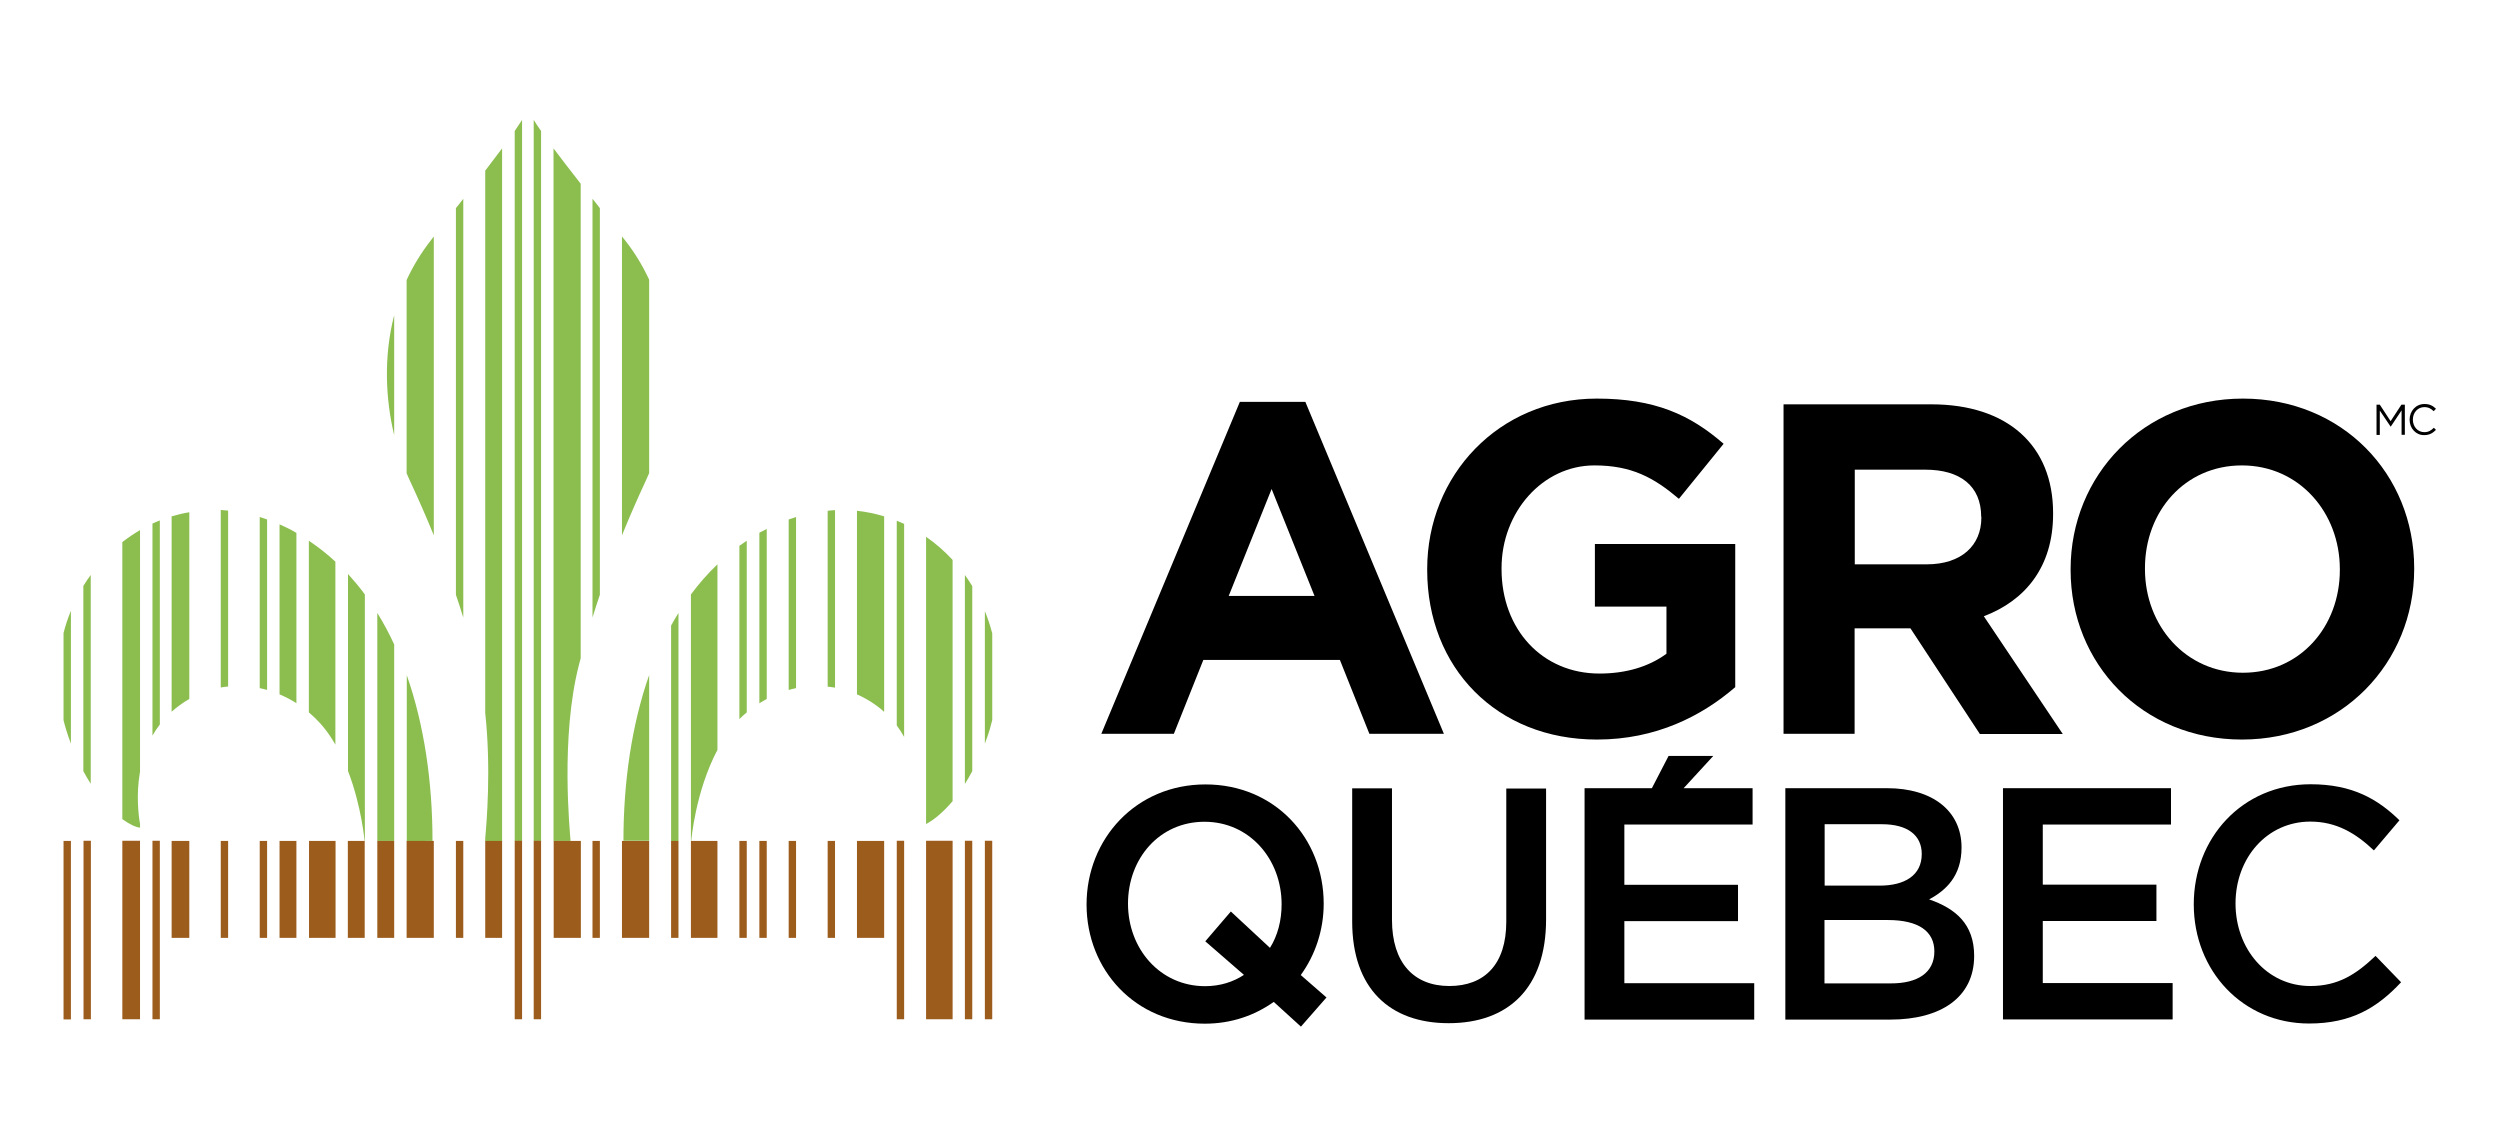 <?xml version="1.0" encoding="UTF-8"?>
<!-- Generator: Adobe Illustrator 28.1.0, SVG Export Plug-In . SVG Version: 6.00 Build 0)  -->
<svg xmlns="http://www.w3.org/2000/svg" xmlns:xlink="http://www.w3.org/1999/xlink" version="1.1" id="Layer_1" x="0px" y="0px" width="152.66px" height="70px" viewBox="0 0 152.66 70" style="enable-background:new 0 0 152.66 70;" xml:space="preserve">
<style type="text/css">
	.st0{fill:#92BB1F;}
	.st1{fill:#87603D;}
	.st2{fill-rule:evenodd;clip-rule:evenodd;}
	.st3{fill:#FFFFFF;}
	.st4{fill-rule:evenodd;clip-rule:evenodd;fill:#FFFFFF;}
	.st5{fill:#8BBD4F;}
	.st6{fill:#9C5C1C;}
</style>
<g>
	<g>
		<path class="st5" d="M28.29,12.14c-0.15,0.19-0.29,0.38-0.45,0.57v23.61c0.16,0.47,0.31,0.93,0.45,1.39V12.14z"></path>
		<path class="st5" d="M24.83,17.1v11.8c0.06,0.14,0.12,0.28,0.18,0.41c0.55,1.18,1.04,2.3,1.48,3.38V14.44    c-0.06,0.07-0.11,0.14-0.16,0.21C25.72,15.43,25.22,16.25,24.83,17.1z"></path>
		<path class="st5" d="M24.07,26.57v-7.32C23.42,21.77,23.54,24.36,24.07,26.57z"></path>
		<path class="st5" d="M24.07,39.35c-0.31-0.67-0.65-1.31-1.03-1.92v13.92h1.03V39.35z"></path>
		<path class="st5" d="M22.28,36.3c-0.32-0.44-0.67-0.85-1.03-1.25v12.03c0.84,2.18,1.01,4.27,1.01,4.27l0.02,0V36.3z"></path>
		<path class="st5" d="M17.07,32.02v10.38c0.36,0.15,0.7,0.33,1.03,0.54V32.54c-0.01,0-0.01-0.01-0.02-0.01    C17.75,32.33,17.41,32.17,17.07,32.02z"></path>
		<path class="st5" d="M26.41,51.35c0-3.58-0.5-7.06-1.57-10.12v10.13L26.41,51.35z"></path>
		<path class="st5" d="M15.86,42.02c0.15,0.03,0.3,0.07,0.45,0.11V31.72c-0.15-0.05-0.3-0.1-0.45-0.15V42.02z"></path>
		<path class="st5" d="M20.17,44.97c0.11,0.16,0.21,0.33,0.31,0.5V34.3c-0.5-0.47-1.04-0.89-1.62-1.28v10.48    C19.37,43.93,19.81,44.42,20.17,44.97z"></path>
		<path class="st5" d="M30.66,9.06c-0.31,0.41-0.65,0.86-1.03,1.36v33.12c0.37,3.41,0.08,6.78,0,7.64v0.18h1.03V9.06z"></path>
		<path class="st5" d="M34.85,51.35C34.85,51.35,34.85,51.35,34.85,51.35L34.85,51.35z"></path>
		<path class="st5" d="M35.37,40.53c0.03-0.11,0.06-0.23,0.09-0.34V11.22c-0.64-0.82-1.19-1.53-1.66-2.16v42.29h1.04c0,0,0,0,0,0h0    C34.81,50.85,34.2,44.99,35.37,40.53z"></path>
		<path class="st5" d="M5.54,35.11c-0.16,0.22-0.31,0.44-0.45,0.67v11.31c0.15,0.27,0.3,0.54,0.45,0.77V35.11z"></path>
		<path class="st5" d="M3.88,43.98c0.05,0.19,0.1,0.39,0.16,0.58c0.09,0.3,0.19,0.58,0.29,0.85V37.3C4.15,37.73,4,38.19,3.88,38.65    V43.98z"></path>
		<path class="st5" d="M13.48,41.98c0.15-0.03,0.3-0.04,0.45-0.06V31.18c-0.15-0.01-0.3-0.03-0.45-0.04V41.98z"></path>
		<path class="st5" d="M7.47,50.02c0.47,0.34,0.85,0.5,1.08,0.52v-0.23c-0.09-0.51-0.25-1.77,0-3.19V32.37    c-0.37,0.22-0.73,0.46-1.08,0.73V50.02z"></path>
		<path class="st5" d="M11.56,42.68V31.28c-0.37,0.06-0.73,0.15-1.08,0.25v11.93c0.15-0.13,0.3-0.26,0.47-0.38    C11.15,42.93,11.35,42.8,11.56,42.68z"></path>
		<path class="st5" d="M9.31,44.92c0.13-0.23,0.28-0.46,0.45-0.68V31.78c-0.15,0.06-0.3,0.12-0.45,0.19V44.92z"></path>
		<path class="st5" d="M45.15,43.91c0.14-0.14,0.29-0.28,0.45-0.41V33.02c-0.15,0.1-0.3,0.2-0.45,0.31V43.91z"></path>
		<path class="st5" d="M48.16,42.13c0.15-0.04,0.3-0.08,0.45-0.11V31.57c-0.15,0.05-0.3,0.1-0.45,0.15V42.13z"></path>
		<path class="st5" d="M50.99,31.15c-0.15,0.01-0.3,0.02-0.45,0.04v10.74c0.15,0.02,0.3,0.03,0.45,0.06V31.15z"></path>
		<path class="st5" d="M46.37,32.54v10.4c0.15-0.09,0.3-0.18,0.45-0.26V32.3c-0.14,0.07-0.28,0.14-0.43,0.22    C46.38,32.53,46.37,32.53,46.37,32.54z"></path>
		<path class="st5" d="M39.64,41.22c-1.07,3.06-1.57,6.54-1.57,10.12l1.57,0V41.22z"></path>
		<path class="st5" d="M39.64,28.89V17.08c-0.39-0.84-0.88-1.66-1.49-2.43c-0.06-0.07-0.11-0.14-0.17-0.21v18.25    c0.44-1.08,0.92-2.19,1.47-3.37C39.51,29.18,39.58,29.03,39.64,28.89z"></path>
		<path class="st5" d="M52.33,42.4c0.4,0.18,0.8,0.4,1.18,0.68c0.17,0.12,0.33,0.25,0.48,0.39V31.53c-0.54-0.16-1.09-0.28-1.66-0.34    V42.4z"></path>
		<path class="st5" d="M36.18,37.71c0.14-0.46,0.29-0.92,0.45-1.39V12.71c-0.15-0.2-0.3-0.39-0.45-0.57V37.71z"></path>
		<path class="st5" d="M32.59,51.35h0.45V8c-0.17-0.24-0.32-0.47-0.45-0.68V51.35z"></path>
		<path class="st5" d="M31.88,7.32C31.74,7.53,31.59,7.76,31.43,8v43.35h0.45V7.32z"></path>
		<path class="st5" d="M56.55,32.78v17.54c0.45-0.24,1.02-0.69,1.62-1.4V34.19C57.68,33.66,57.14,33.19,56.55,32.78z"></path>
		<path class="st5" d="M54.76,44.3c0.17,0.23,0.32,0.46,0.45,0.7V31.99c-0.15-0.07-0.3-0.13-0.45-0.19V44.3z"></path>
		<path class="st5" d="M60.59,43.97v-5.29c-0.12-0.47-0.27-0.92-0.45-1.36v8.09c0.1-0.27,0.2-0.55,0.29-0.84    C60.49,44.36,60.54,44.16,60.59,43.97z"></path>
		<path class="st5" d="M58.92,47.87c0.15-0.24,0.3-0.5,0.45-0.78V35.79c-0.14-0.23-0.29-0.46-0.45-0.68V47.87z"></path>
		<path class="st5" d="M41.43,37.43c-0.16,0.25-0.31,0.51-0.45,0.77v13.16h0.45V37.43z"></path>
		<path class="st5" d="M42.21,51.35c0,0,0.24-2.99,1.6-5.56V34.46c-0.59,0.56-1.13,1.18-1.62,1.84v15.05L42.21,51.35z"></path>
	</g>
	<path class="st6" d="M3.88,51.35h0.45v10.9H3.88V51.35z M5.1,62.24h0.45v-10.9H5.1V62.24z M7.47,62.24h1.08v-10.9H7.47V62.24z    M9.31,62.24h0.45v-10.9H9.31V62.24z M10.48,57.27h1.08v-5.92h-1.08V57.27z M13.48,57.27h0.45v-5.92h-0.45V57.27z M15.86,57.27   h0.45v-5.92h-0.45V57.27z M17.07,57.27h1.03v-5.92h-1.03V57.27z M18.87,57.27h1.62v-5.92h-1.62V57.27z M21.24,57.27h1.03v-5.92   h-1.03V57.27z M23.04,57.27h1.03v-5.92h-1.03V57.27z M24.83,57.27h1.66v-5.92h-1.66V57.27z M27.84,57.27h0.45v-5.92h-0.45V57.27z    M29.63,57.27h1.03v-5.92h-1.03V57.27z M31.43,62.24h0.45v-10.9h-0.45V62.24z M32.59,62.24h0.45v-10.9h-0.45V62.24z M33.81,57.27   h1.66v-5.92h-1.66V57.27z M36.18,57.27h0.45v-5.92h-0.45V57.27z M37.98,57.27h1.66v-5.92h-1.66V57.27z M40.98,57.27h0.45v-5.92   h-0.45V57.27z M42.19,57.27h1.62v-5.92h-1.62V57.27z M45.15,57.27h0.45v-5.92h-0.45V57.27z M46.37,57.27h0.45v-5.92h-0.45V57.27z    M48.16,57.27h0.45v-5.92h-0.45V57.27z M50.54,57.27h0.45v-5.92h-0.45V57.27z M52.33,57.27h1.66v-5.92h-1.66V57.27z M54.76,62.24   h0.45v-10.9h-0.45V62.24z M56.55,62.24h1.62v-10.9h-1.62V62.24z M58.92,62.24h0.45v-10.9h-0.45V62.24z M60.14,62.24h0.45v-10.9   h-0.45V62.24z"></path>
	<g>
		<g>
			<g>
				<path d="M83.62,44.81l-1.8-4.51h-8.34l-1.8,4.51h-4.43l8.46-20.27h4l8.46,20.27H83.62z M77.65,29.86l-2.62,6.53h5.24      L77.65,29.86z"></path>
				<path d="M97.52,45.16c-6.14,0-10.37-4.4-10.37-10.35v-0.06c0-5.72,4.37-10.41,10.35-10.41c3.55,0,5.7,0.98,7.75,2.76l-2.73,3.36      c-1.52-1.29-2.88-2.04-5.16-2.04c-3.16,0-5.67,2.85-5.67,6.27v0.06c0,3.68,2.48,6.38,5.98,6.38c1.58,0,2.99-0.4,4.09-1.21v-2.88      h-4.37v-3.82h8.57v8.74C103.92,43.72,101.13,45.16,97.52,45.16z"></path>
				<path d="M120.89,44.81l-4.23-6.44h-3.41v6.44h-4.34V24.69h9.02c4.65,0,7.44,2.5,7.44,6.64v0.06c0,3.25-1.72,5.29-4.23,6.24      l4.82,7.19H120.89z M120.98,31.56c0-1.9-1.3-2.88-3.41-2.88h-4.31v5.78h4.4c2.11,0,3.33-1.15,3.33-2.85V31.56z"></path>
				<path d="M136.9,45.16c-6.09,0-10.46-4.63-10.46-10.35v-0.06c0-5.72,4.43-10.41,10.52-10.41s10.46,4.63,10.46,10.35v0.06      C147.42,40.47,142.99,45.16,136.9,45.16z M142.88,34.75c0-3.45-2.48-6.33-5.98-6.33c-3.5,0-5.92,2.82-5.92,6.27v0.06      c0,3.45,2.48,6.33,5.98,6.33s5.92-2.82,5.92-6.27V34.75z"></path>
			</g>
			<g>
				<path d="M81,60.91l-1.56,1.78l-1.66-1.51c-1.17,0.83-2.59,1.33-4.21,1.33c-4.25,0-7.22-3.29-7.22-7.28c0-4,3.01-7.33,7.26-7.33      s7.22,3.29,7.22,7.28c0,1.61-0.51,3.13-1.4,4.36L81,60.91z M73.6,57.48l1.56-1.82l2.39,2.22c0.47-0.75,0.71-1.67,0.71-2.66      c0-2.76-1.96-5.04-4.71-5.04c-2.75,0-4.67,2.24-4.67,5c0,2.76,1.96,5.04,4.71,5.04c0.91,0,1.72-0.26,2.37-0.69L73.6,57.48z"></path>
				<path d="M94.41,56.14c0,4.22-2.33,6.34-5.95,6.34c-3.6,0-5.89-2.12-5.89-6.21v-8.13h2.43v8.03c0,2.62,1.33,4.04,3.5,4.04      c2.16,0,3.48-1.33,3.48-3.93v-8.13h2.43V56.14z"></path>
				<path d="M119.78,51.75c0,1.74-0.95,2.62-1.98,3.17c1.62,0.56,2.75,1.51,2.75,3.45c0,2.54-2.04,3.89-5.12,3.89h-6.41V48.13h6.21      C118.02,48.13,119.78,49.53,119.78,51.75z M117.35,52.15c0-1.15-0.87-1.82-2.43-1.82h-3.5v3.75h3.32      C116.3,54.09,117.35,53.46,117.35,52.15z M118.12,58.1c0-1.21-0.93-1.92-2.85-1.92h-3.86v3.87h4.03      C117.11,60.06,118.12,59.39,118.12,58.1z"></path>
				<path d="M132.57,50.35h-7.83v3.67h6.94v2.22h-6.94v3.79h7.93v2.22h-10.36V48.13h10.26V50.35z"></path>
				<path d="M141,62.5c-4.04,0-7.04-3.21-7.04-7.28c0-4.04,2.95-7.33,7.14-7.33c2.55,0,4.1,0.91,5.42,2.2l-1.56,1.84      c-1.11-1.05-2.29-1.76-3.88-1.76c-2.65,0-4.57,2.22-4.57,5c0,2.78,1.92,5.04,4.57,5.04c1.7,0,2.79-0.71,3.98-1.84l1.56,1.61      C145.17,61.53,143.59,62.5,141,62.5z"></path>
				<polygon class="st2" points="99.19,60.04 99.19,56.25 106.13,56.25 106.13,54.03 99.19,54.03 99.19,50.35 107.02,50.35       107.02,48.13 102.81,48.13 104.62,46.16 101.89,46.16 100.87,48.13 96.76,48.13 96.76,62.26 107.12,62.26 107.12,60.04     "></polygon>
			</g>
		</g>
	</g>
	<g>
		<path d="M145.11,24.71h0.21l0.66,1.01l0.66-1.01h0.21v1.84h-0.2v-1.49l-0.66,0.99h-0.01l-0.66-0.98v1.49h-0.2V24.71z"></path>
		<path d="M147.14,25.63L147.14,25.63c0-0.53,0.38-0.96,0.91-0.96c0.33,0,0.52,0.12,0.7,0.29l-0.14,0.15    c-0.15-0.15-0.32-0.25-0.57-0.25c-0.4,0-0.7,0.33-0.7,0.76v0.01c0,0.43,0.3,0.76,0.7,0.76c0.25,0,0.41-0.1,0.58-0.27l0.13,0.13    c-0.19,0.19-0.39,0.32-0.72,0.32C147.53,26.58,147.14,26.16,147.14,25.63z"></path>
	</g>
</g>
</svg>
